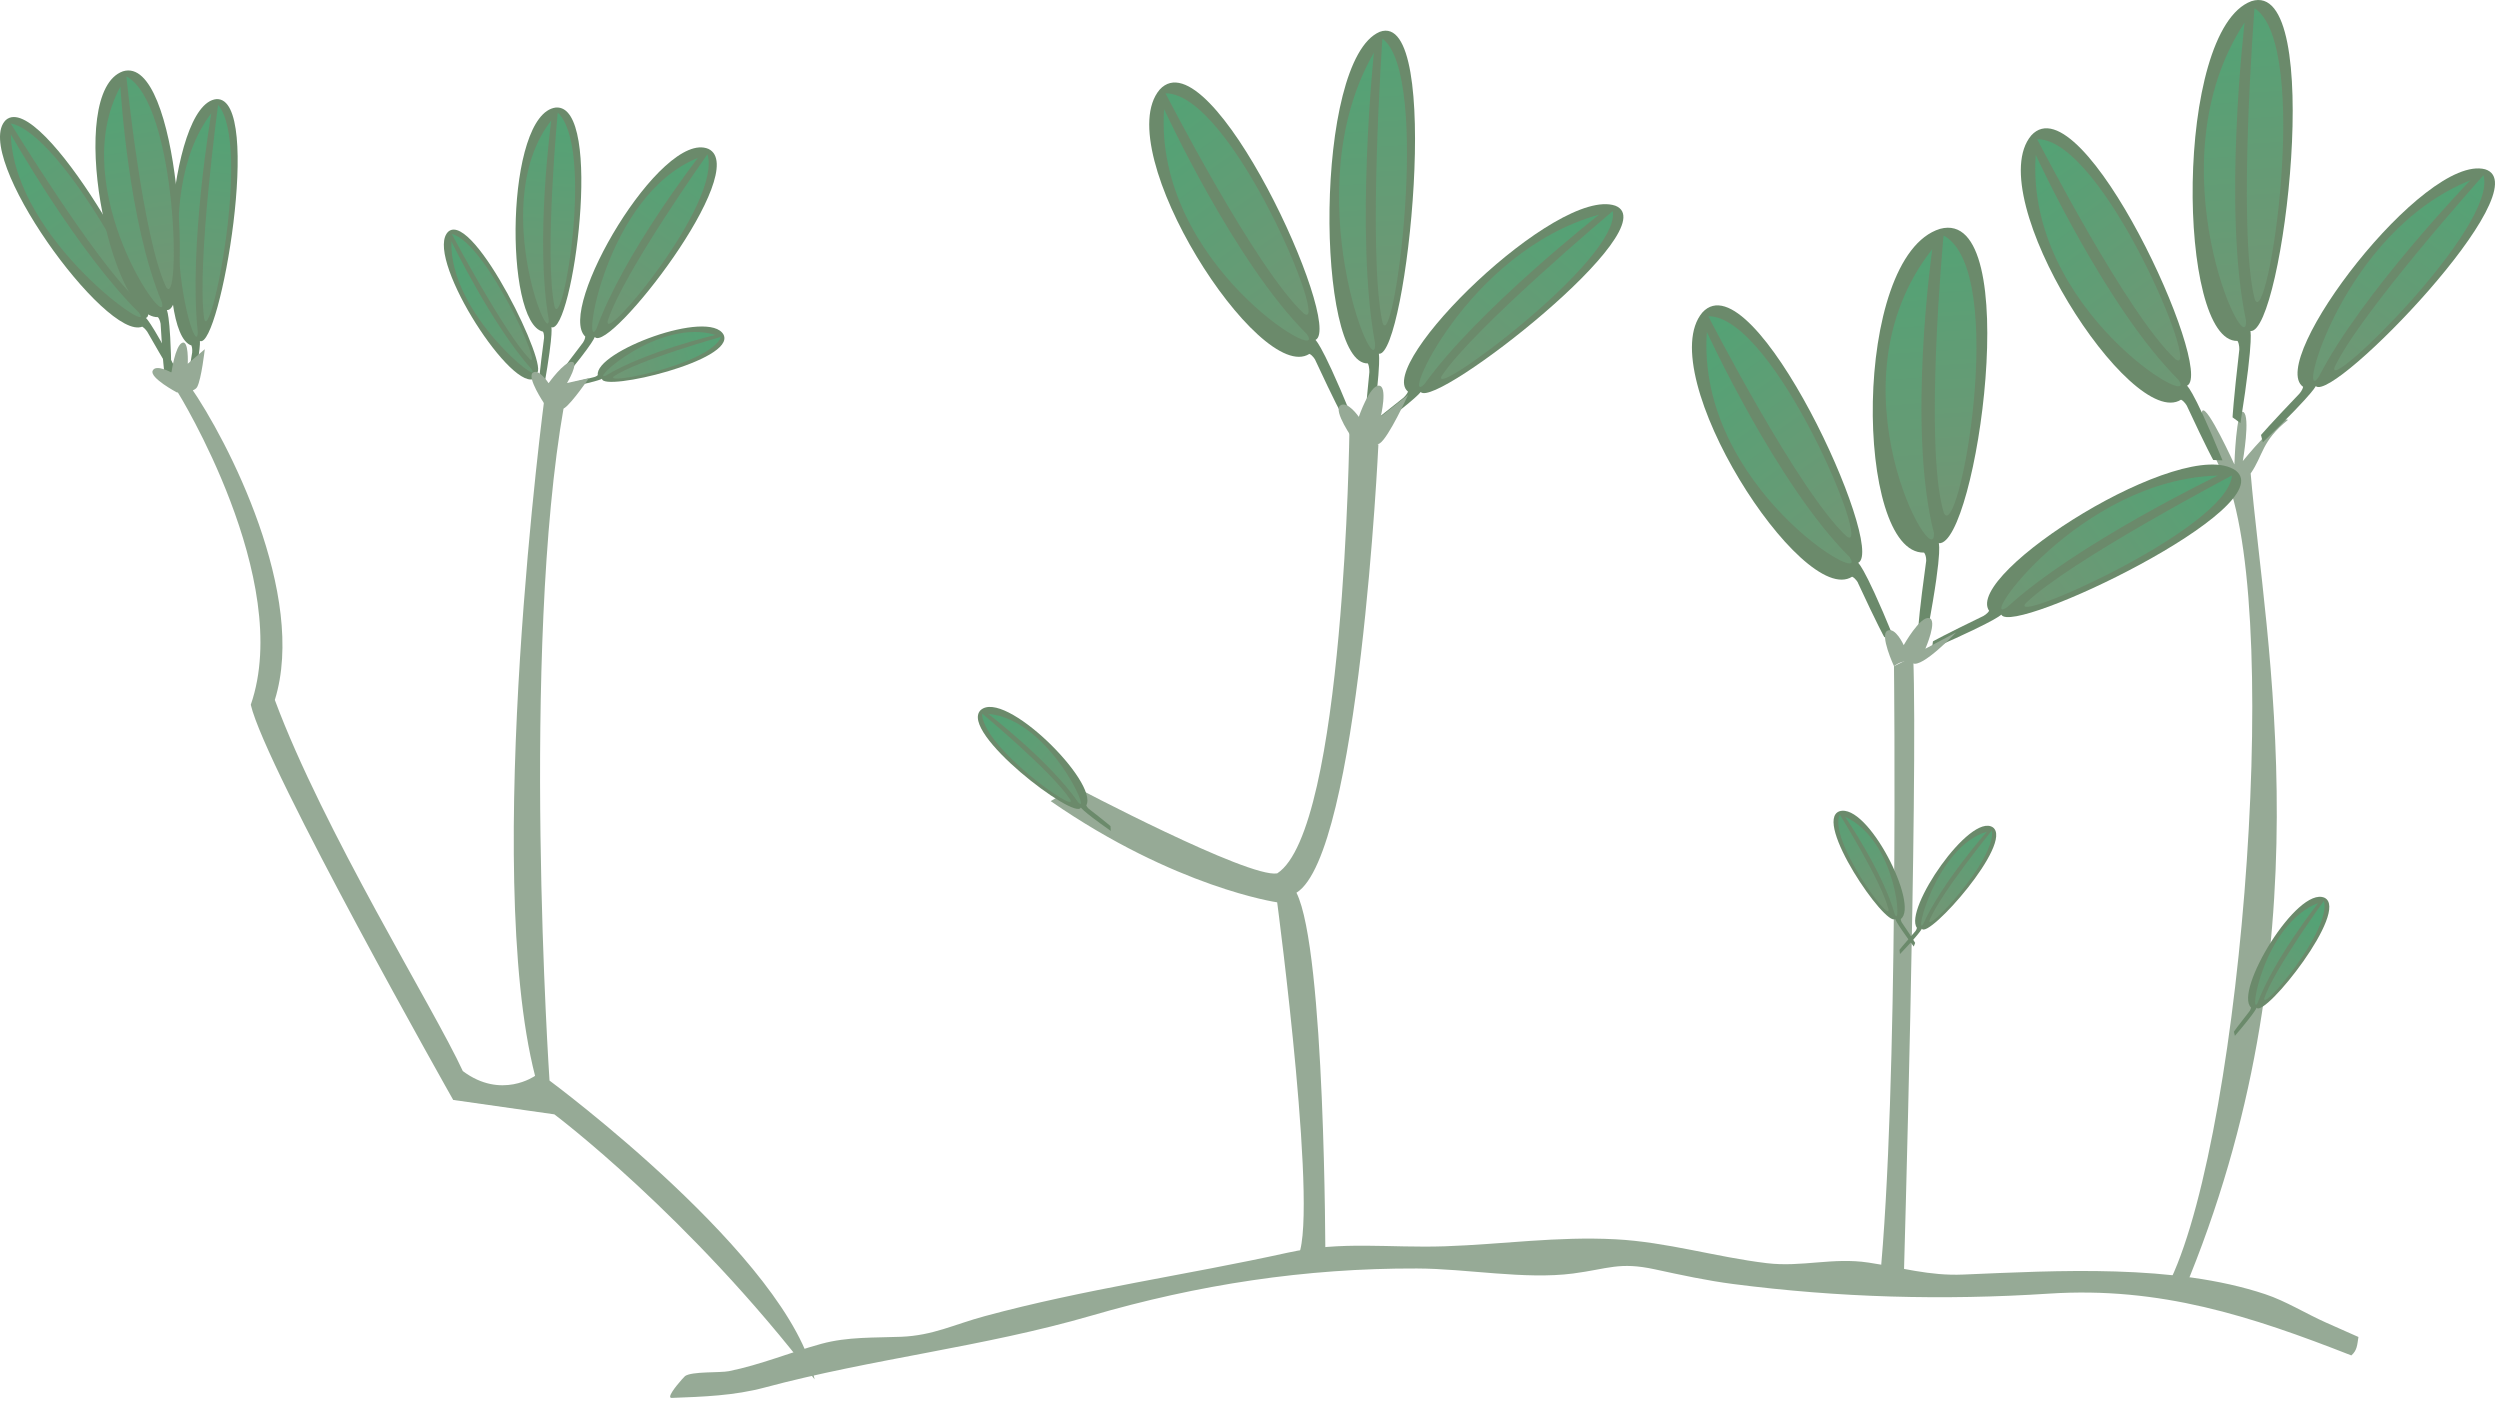 
        <svg xmlns:rdf="http://www.w3.org/1999/02/22-rdf-syntax-ns#" xmlns="http://www.w3.org/2000/svg" xmlns:cc="http://creativecommons.org/ns#" xmlns:xlink="http://www.w3.org/1999/xlink" xmlns:dc="http://purl.org/dc/elements/1.1/" x="0px" y="0px" width="501" height="281" viewBox="0 0 501 281" xml:space="preserve">
            <title>Halophila engelmannii (Star Grass)</title>
            <desc xmlns:ian_image_library="https://ian.umces.edu/media-library/">
                <ian_image_library:title>Halophila engelmannii (Star Grass)</ian_image_library:title>
                <ian_image_library:descr>Illustration of Halophila engelmannii (Star Grass)</ian_image_library:descr>
                <ian_image_library:scene>
                    <ian_image_library:contains>seagrass, SAV, star, grass, Plantae, vascular, Magnoliophyta, angiosperm, flowering plant, Liliopsida, monocot, Alismatidae, Hydrocharitales, Hydrocharitaceae, tape-grass, family, Halophila, engelmannii</ian_image_library:contains>
                    <ian_image_library:when>2003-01-01</ian_image_library:when>
                </ian_image_library:scene>
            </desc>
            
 <defs></defs>
 <path d="m376.66 257.12c3.865-38.623 2.894-123.61 2.894-123.61s0 0 3.857-1.922c.978 25.101-1.915 125.53-1.915 125.53h-4.84z" fill="#96AA96"/>
 <path d="m433.64 259.06c14.853-25.849 24.021-133.64 12.563-163.22-.978-.238-5.8-12.299-4.842-13.522.979-1.182 6.411 10.758 6.411 10.758s.354-11.349 1.8-10.506c1.46.842-.115 9.827-.115 9.827s7.477-9.223 9.06-8.251c-5.311 4.224-4.958 7.117-7.484 10.737 2.894 34.039 15.572 94.884-13.535 164.18h-3.86z" fill="#96AA96"/>
 <path d="m259.81 252.28c4.829-5.793-3.864-71.453-3.864-71.453s-20.286-2.907-45.387-20.279l4.815-2.907s34.772 18.357 40.572 17.386c13.521-8.693 14.479-88.84 14.479-88.84l5.807 2.893s-3.864 82.096-16.422 89.818c5.793 11.573 5.793 73.382 5.793 73.382s-10.63 5.8-5.8 0z" fill="#96AA96"/>
 <path d="m263.56 72.112c3.979 8.557 5.298 10.9 5.298 10.9l1.874.075c-6.432-15.668-7.287-14.874-7.076-14.982 5.664-2.893-21.034-61.369-31.262-50.142-10.249 12.17 20.028 59.337 30.012 52.954.68.306 1.16 1.195 1.16 1.195z" fill="#6B8A6B"/>
 <linearGradient id="ian_symbols_a814f7a8a735a414b5a27e795b43a830" y2="4116.2" gradientUnits="userSpaceOnUse" x2="3826" gradientTransform="matrix(-2.162 1.515 2.204 3.145 -531.36 -18673)" y1="4100.7" x1="3826">
  <stop stop-color="#54A275" offset="0"/>
  <stop stop-color="#759575" offset="1"/>
 </linearGradient>
 <path d="m233.57 18.704s18.12 35.295 27.716 44.117c5.56 4.184-14.46-44.233-27.72-44.117z" fill="url(#ian_symbols_a814f7a8a735a414b5a27e795b43a830)"/>
 <linearGradient id="ian_symbols_e847809486ed81b4f1fb37ba4db42e93" y2="4117.8" gradientUnits="userSpaceOnUse" x2="3829.2" gradientTransform="matrix(-2.139 1.548 2.251 3.111 -810.24 -18659)" y1="4101.4" x1="3829.2">
  <stop stop-color="#54A275" offset=".006"/>
  <stop stop-color="#759575" offset="1"/>
 </linearGradient>
 <path d="m233.29 21.869s14.092 30.684 28.599 45.083c4.67 6.811-30.74-14.074-28.6-45.083z" fill="url(#ian_symbols_e847809486ed81b4f1fb37ba4db42e93)"/>
 <path d="m372.32 116.78c3.966 8.558 5.29 10.9 5.29 10.9l1.874.075c-6.41-15.661-7.28-14.88-7.076-14.982 5.678-2.886-21.04-61.375-31.255-50.148-10.248 12.177 20.021 59.331 30.012 52.946.70.32 1.17 1.2 1.17 1.2z" fill="#6B8A6B"/>
 <linearGradient id="ian_symbols_3073b38054518244999c691db96087fd" y2="4141.9" gradientUnits="userSpaceOnUse" x2="3802" gradientTransform="matrix(-2.162 1.515 2.204 3.145 -531.36 -18673)" y1="4126.5" x1="3802">
  <stop stop-color="#54A275" offset="0"/>
  <stop stop-color="#759575" offset="1"/>
 </linearGradient>
 <path d="m342.34 63.372s18.134 35.295 27.717 44.111c5.56 4.19-14.45-44.224-27.72-44.108z" fill="url(#ian_symbols_3073b38054518244999c691db96087fd)"/>
 <linearGradient id="ian_symbols_484c8cd71e3c1254f550e1cae9ccc381" y2="4143.8" gradientUnits="userSpaceOnUse" x2="3805.7" gradientTransform="matrix(-2.139 1.548 2.251 3.111 -810.24 -18659)" y1="4127.4" x1="3805.7">
  <stop stop-color="#54A275" offset=".006"/>
  <stop stop-color="#759575" offset="1"/>
 </linearGradient>
 <path d="m342.05 66.522s14.093 30.691 28.593 45.096c4.69 6.8-30.74-14.067-28.59-45.098z" fill="url(#ian_symbols_484c8cd71e3c1254f550e1cae9ccc381)"/>
 <path d="m438.23 81.288c3.979 8.557 5.297 10.894 5.297 10.894l1.868.075c-6.411-15.654-7.288-14.867-7.084-14.975 5.678-2.887-21.026-61.375-31.247-50.142-10.263 12.177 20.007 59.331 30.011 52.96.66.298 1.15 1.188 1.15 1.188z" fill="#6B8A6B"/>
 <linearGradient id="ian_symbols_d386ba58b6fc2cd43dce5ca90a5c7d3b" y2="4144.2" gradientUnits="userSpaceOnUse" x2="3773.8" gradientTransform="matrix(-2.162 1.515 2.204 3.145 -531.36 -18673)" y1="4128.8" x1="3773.8">
  <stop stop-color="#54A275" offset="0"/>
  <stop stop-color="#759575" offset="1"/>
 </linearGradient>
 <path d="m408.25 27.886s18.105 35.295 27.716 44.104c5.56 4.183-14.45-44.226-27.72-44.104z" fill="url(#ian_symbols_d386ba58b6fc2cd43dce5ca90a5c7d3b)"/>
 <linearGradient id="ian_symbols_c635e2a8dd2344c41917b6561941310e" y2="4146.4" gradientUnits="userSpaceOnUse" x2="3777.6" gradientTransform="matrix(-2.139 1.548 2.251 3.111 -810.24 -18659)" y1="4130" x1="3777.6">
  <stop stop-color="#54A275" offset=".006"/>
  <stop stop-color="#759575" offset="1"/>
 </linearGradient>
 <path d="m407.96 31.037s14.112 30.698 28.611 45.082c4.69 6.812-30.76-14.058-28.61-45.082z" fill="url(#ian_symbols_c635e2a8dd2344c41917b6561941310e)"/>
 <path d="m274.42 74.591c-1.039 10.241-1.147 13.175-1.147 13.175l1.358 1.127c2.526-18.269 1.515-18.011 1.725-17.998 5.535.489 12.938-69.253.143-64.519-13.277 5.637-12.761 66.788-2.384 66.448.35.674.30 1.767.30 1.767z" fill="#6B8A6B"/>
 <linearGradient id="ian_symbols_ae57acea82a43e6445fb2213b6a894a1" y2="4113.2" gradientUnits="userSpaceOnUse" x2="3781.5" gradientTransform="matrix(-2.635 .158 .231 3.833 9297.8 -16292)" y1="4096.3" x1="3781.5">
  <stop stop-color="#54A275" offset="0"/>
  <stop stop-color="#759575" offset="1"/>
 </linearGradient>
 <path d="m277.03 7.743s-2.988 43.228.021 56.878c2.18 7.043 9.87-49.51-.02-56.878z" fill="url(#ian_symbols_ae57acea82a43e6445fb2213b6a894a1)"/>
 <linearGradient id="ian_symbols_ff6519129efd76a4cd756435690142e2" y2="4115.8" gradientUnits="userSpaceOnUse" x2="3784.4" gradientTransform="matrix(-2.633 .198 .288 3.829 9053.2 -16427)" y1="4097.9" x1="3784.4">
  <stop stop-color="#54A275" offset=".006"/>
  <stop stop-color="#759575" offset="1"/>
 </linearGradient>
 <path d="m275.33 10.554s-3.823 36.654.238 58.271c.31 8.992-16.26-30.467-.24-58.271z" fill="url(#ian_symbols_ff6519129efd76a4cd756435690142e2)"/>
 <path d="m386 112.46c-1.386 10.024-1.528 12.877-1.528 12.877l1.813 1.093c3.368-17.834 2.023-17.583 2.289-17.57 7.443.476 17.338-67.643.203-62.998-17.767 5.495-17.06 65.212-3.192 64.879.50.66.42 1.72.42 1.72z" fill="#6B8A6B"/>
 <linearGradient id="ian_symbols_f5b21c7917b487845124e5dd475a3132" y2="4124.8" gradientUnits="userSpaceOnUse" x2="3739.6" gradientTransform="matrix(-2.635 .158 .231 3.833 9297.8 -16292)" y1="4108.3" x1="3739.6">
  <stop stop-color="#54A275" offset="0"/>
  <stop stop-color="#759575" offset="1"/>
 </linearGradient>
 <path d="m389.49 47.188s-3.986 42.215.041 55.54c2.9 6.88 13.19-48.351-.04-55.542z" fill="url(#ian_symbols_f5b21c7917b487845124e5dd475a3132)"/>
 <linearGradient id="ian_symbols_0d2c310faed436e4cdbb46feb9250e97" y2="4127.8" gradientUnits="userSpaceOnUse" x2="3743.7" gradientTransform="matrix(-2.633 .198 .288 3.829 9053.2 -16427)" y1="4110.3" x1="3743.7">
  <stop stop-color="#54A275" offset=".006"/>
  <stop stop-color="#759575" offset="1"/>
 </linearGradient>
 <path d="m387.23 49.931s-5.101 35.778.333 56.899c.40 8.8-21.76-29.753-.33-56.899z" fill="url(#ian_symbols_0d2c310faed436e4cdbb46feb9250e97)"/>
 <path d="m448.75 70.136c-1.209 10.493-1.345 13.501-1.345 13.501l1.583 1.155c2.961-18.724 1.792-18.466 2.03-18.452 6.479.495 15.139-70.971.156-66.102-15.519 5.766-14.9 68.431-2.778 68.084.43.680.36 1.814.36 1.814z" fill="#6B8A6B"/>
 <linearGradient id="ian_symbols_9460b8f4f89312043d6652ab5341edaa" y2="4114.7" gradientUnits="userSpaceOnUse" x2="3715.2" gradientTransform="matrix(-2.635 .158 .231 3.833 9297.8 -16292)" y1="4097.4" x1="3715.2">
  <stop stop-color="#54A275" offset="0"/>
  <stop stop-color="#759575" offset="1"/>
 </linearGradient>
 <path d="m451.8 1.637s-3.478 44.288.034 58.278c2.55 7.212 11.53-50.733-.03-58.278z" fill="url(#ian_symbols_9460b8f4f89312043d6652ab5341edaa)"/>
 <linearGradient id="ian_symbols_3ee8b27afe5e5104a5208a41eb94c8a1" y2="4118.1" gradientUnits="userSpaceOnUse" x2="3718.6" gradientTransform="matrix(-2.633 .198 .288 3.829 9053.2 -16427)" y1="4099.7" x1="3718.6">
  <stop stop-color="#54A275" offset=".006"/>
  <stop stop-color="#759575" offset="1"/>
 </linearGradient>
 <path d="m449.82 4.509s-4.441 37.55.278 59.718c.38 9.223-19-31.22-.28-59.718z" fill="url(#ian_symbols_3ee8b27afe5e5104a5208a41eb94c8a1)"/>
 <path d="m281.3 79.671c-6.825 5.379-8.659 7.029-8.659 7.029l.156 1.379c12.585-9.229 11.804-9.624 11.926-9.508 3.158 3.294 49.823-33.156 38.977-37.353-11.647-3.946-48.199 31.825-41.543 37.258-.19.591-.87 1.195-.87 1.195z" fill="#6B8A6B"/>
 <linearGradient id="ian_symbols_02da4559bd7876f459999d6823606c60" y2="4093.8" gradientUnits="userSpaceOnUse" x2="3741.5" gradientTransform="matrix(-2.018 -1.703 -2.476 2.935 17974 -5560.7)" y1="4079.7" x1="3741.5">
  <stop stop-color="#54A275" offset="0"/>
  <stop stop-color="#759575" offset="1"/>
 </linearGradient>
 <path d="m323.19 42.304s-27.898 23.451-34.256 33.007c-2.88 5.277 35.99-23.37 34.26-33.007z" fill="url(#ian_symbols_02da4559bd7876f459999d6823606c60)"/>
 <linearGradient id="ian_symbols_f5c1e185ede3682405eb98ea371552f2" y2="4096" gradientUnits="userSpaceOnUse" x2="3743.6" gradientTransform="matrix(-2.043 -1.672 -2.432 2.972 17889 -5826)" y1="4081.1" x1="3743.6">
  <stop stop-color="#54A275" offset=".006"/>
  <stop stop-color="#759575" offset="1"/>
 </linearGradient>
 <path d="m320.46 43.011s-24.456 19.186-34.97 33.93c-5.23 5.392 8.23-26.501 34.97-33.93z" fill="url(#ian_symbols_f5c1e185ede3682405eb98ea371552f2)"/>
 <path d="m397.48 123.44c-7.945 3.844-10.118 5.087-10.118 5.087l-.19 1.494c14.473-6.35 13.827-6.975 13.901-6.833 2.249 4.313 56.424-21.617 46.95-28.904-10.337-7.247-54.529 20.639-49.408 28.124-.32.58-1.13 1.03-1.13 1.03z" fill="#6B8A6B"/>
 <linearGradient id="ian_symbols_d880612b260960d4b1bbb45c6dcbc817" y2="4071" gradientUnits="userSpaceOnUse" x2="3692.7" gradientTransform="matrix(-1.538 -2.146 -3.121 2.238 18787 -1059.1)" y1="4056.6" x1="3692.7">
  <stop stop-color="#54A275" offset="0"/>
  <stop stop-color="#759575" offset="1"/>
 </linearGradient>
 <path d="m447.28 95.285s-32.81 17.25-41.313 25.604c-4.09 4.77 40.61-15.01 41.31-25.605z" fill="url(#ian_symbols_d880612b260960d4b1bbb45c6dcbc817)"/>
 <linearGradient id="ian_symbols_3b87b513cc714ba49147d13f204fa77e" y2="4074" gradientUnits="userSpaceOnUse" x2="3695" gradientTransform="matrix(-1.57 -2.122 -3.087 2.284 18771 -1336.9)" y1="4058.7" x1="3695">
  <stop stop-color="#54A275" offset=".006"/>
  <stop stop-color="#759575" offset="1"/>
 </linearGradient>
 <path d="m444.46 95.305s-28.43 13.678-42.243 26.398c-6.39 4.27 14.49-25.689 42.24-26.395z" fill="url(#ian_symbols_3b87b513cc714ba49147d13f204fa77e)"/>
 <path d="m460.82 78.87c-6.1 6.384-7.716 8.299-7.716 8.299l.366 1.474c11.336-11.009 10.507-11.362 10.629-11.253 3.62 3.26 45.354-39.927 33.924-43.466-12.211-3.198-43.914 38.359-36.483 43.595-.10.645-.72 1.351-.72 1.351z" fill="#6B8A6B"/>
 <linearGradient id="ian_symbols_15c71b0ae77892747da476a9d180b26d" y2="4072.1" gradientUnits="userSpaceOnUse" x2="3695" gradientTransform="matrix(-2.19 -1.474 -2.145 3.185 17291 -7441)" y1="4057.7" x1="3695">
  <stop stop-color="#54A275" offset="0"/>
  <stop stop-color="#759575" offset="1"/>
 </linearGradient>
 <path d="m497.68 35.119s-24.729 27.607-29.802 38.413c-2.17 5.888 32.84-28.232 29.8-38.413z" fill="url(#ian_symbols_15c71b0ae77892747da476a9d180b26d)"/>
 <linearGradient id="ian_symbols_dea555a69abd5be4b1568358cf9773dd" y2="4074.7" gradientUnits="userSpaceOnUse" x2="3697" gradientTransform="matrix(-2.212 -1.441 -2.097 3.217 17178 -7695.3)" y1="4059.4" x1="3697">
  <stop stop-color="#54A275" offset=".006"/>
  <stop stop-color="#759575" offset="1"/>
 </linearGradient>
 <path d="m495.05 36.131s-21.883 22.725-30.399 39.452c-4.49 6.241 4.63-29.116 30.4-39.452z" fill="url(#ian_symbols_dea555a69abd5be4b1568358cf9773dd)"/>
 <path d="m29.508 66.475c3.735 6.554 4.934 8.388 4.934 8.388l1.457.346c-6.164-11.892-6.789-11.464-6.642-11.504 4.207-1.156-20.982-45.925-28.093-39.649-7.067 6.934 20.059 44.341 27.346 41.407.540.320.998 1.012.998 1.012z" fill="#6B8A6B"/>
 <linearGradient id="ian_symbols_4afda07a7dce25c4ad86570512cbf6dc" y2="4074.3" gradientUnits="userSpaceOnUse" x2="3885.6" gradientTransform="matrix(-2.226 1.419 2.064 3.238 268.46 -18642)" y1="4061.6" x1="3885.6">
  <stop stop-color="#54A275" offset="0"/>
  <stop stop-color="#759575" offset="1"/>
 </linearGradient>
 <path d="m2.142 24.741s16.758 27.322 24.888 34.915c4.655 3.757-14.562-32.979-24.888-34.915z" fill="url(#ian_symbols_4afda07a7dce25c4ad86570512cbf6dc)"/>
 <linearGradient id="ian_symbols_31bec77aa0434484b946f055b5791078" y2="4074.8" gradientUnits="userSpaceOnUse" x2="3887.5" gradientTransform="matrix(-2.204 1.453 2.113 3.207 -9.79 -18640)" y1="4061.3" x1="3887.5">
  <stop stop-color="#54A275" offset=".006"/>
  <stop stop-color="#759575" offset="1"/>
 </linearGradient>
 <path d="m2.163 26.908s13.284 23.505 25.658 35.724c4.153 5.452-25.004-14.439-25.658-35.724z" fill="url(#ian_symbols_31bec77aa0434484b946f055b5791078)"/>
 <path d="m38.511 70.639c-1.267 7.443-1.487 9.617-1.487 9.617l.917 1.195c2.737-13.114 1.997-13.168 2.133-13.114 3.986 1.759 12.795-48.851 3.321-48.478-9.858.91-12.52 47.017-5.026 49.374.227.590.142 1.406.142 1.406z" fill="#6B8A6B"/>
 <linearGradient id="ian_symbols_0e5fd7a2e9c131b4d1b8047b28cffe08" y2="4079.2" gradientUnits="userSpaceOnUse" x2="3838" gradientTransform="matrix(-2.622 -.308 -.449 3.814 11933 -14302)" y1="4066.4" x1="3838">
  <stop stop-color="#54A275" offset="0"/>
  <stop stop-color="#759575" offset="1"/>
 </linearGradient>
 <path d="m43.706 21.013s-4.298 31.77-2.801 42.786c1.219 5.847 9.578-34.765 2.801-42.786z" fill="url(#ian_symbols_0e5fd7a2e9c131b4d1b8047b28cffe08)"/>
 <linearGradient id="ian_symbols_7f05fec8cf80f6645d1311e4bcd40f67" y2="4080.1" gradientUnits="userSpaceOnUse" x2="3839.9" gradientTransform="matrix(-2.626 -.269 -.391 3.82 11717 -14477)" y1="4066.6" x1="3839.9">
  <stop stop-color="#54A275" offset=".006"/>
  <stop stop-color="#759575" offset="1"/>
 </linearGradient>
 <path d="m42.344 22.704s-4.56 26.596-2.709 43.88c-.228 6.853-10.242-26.976 2.709-43.88z" fill="url(#ian_symbols_7f05fec8cf80f6645d1311e4bcd40f67)"/>
 <path d="m107.52 76.696c2.269 4.673 3.019 5.97 3.019 5.97l.988.306c-3.729-8.435-4.163-8.163-4.047-8.184 2.923-.611-12.442-32.422-17.573-28.429-5.151 4.469 11.834 31.315 16.968 29.618.35.237.64.719.64.719z" fill="#6B8A6B"/>
 <linearGradient id="ian_symbols_83ccbc37a1645614d5090f6ddf9fead1" y2="4082.2" gradientUnits="userSpaceOnUse" x2="3852.5" gradientTransform="matrix(-2.311 1.277 1.857 3.361 1428 -18564)" y1="4073.5" x1="3852.5">
  <stop stop-color="#54A275" offset="0"/>
  <stop stop-color="#759575" offset="1"/>
 </linearGradient>
 <path d="m90.537 46.882s10.316 19.485 15.573 25.047c3.02 2.764-8.578-23.275-15.573-25.047z" fill="url(#ian_symbols_83ccbc37a1645614d5090f6ddf9fead1)"/>
 <linearGradient id="ian_symbols_167abfc2b4b82574a1e87b1a3c310734" y2="4082.6" gradientUnits="userSpaceOnUse" x2="3853.9" gradientTransform="matrix(-2.291 1.312 1.908 3.333 1149.9 -18579)" y1="4073.3" x1="3853.9">
  <stop stop-color="#54A275" offset=".006"/>
  <stop stop-color="#759575" offset="1"/>
 </linearGradient>
 <path d="m90.466 48.382s8.085 16.694 16.051 25.604c2.62 3.926-16.534-10.981-16.054-25.604z" fill="url(#ian_symbols_167abfc2b4b82574a1e87b1a3c310734)"/>
 <path d="m109.03 67.732c-.904 6.785-1.019 8.788-1.019 8.788l1.008 1.019c2.112-11.98 1.355-12 1.501-11.959 4.204 1.405 10.605-44.804.863-44.03-10.106 1.27-10.418 43.146-2.571 44.912.28.529.22 1.27.22 1.27z" fill="#6B8A6B"/>
 <linearGradient id="ian_symbols_38e557c9ec31b0c41d74b25265b61038" y2="4079.4" gradientUnits="userSpaceOnUse" x2="3812.7" gradientTransform="matrix(-2.634 -.174 -.253 3.832 11188 -14899)" y1="4067.8" x1="3812.7">
  <stop stop-color="#54A275" offset="0"/>
  <stop stop-color="#759575" offset="1"/>
 </linearGradient>
 <path d="m111.77 22.575s-2.75 28.938-.638 38.861c1.58 5.223 8.05-31.927.64-38.861z" fill="url(#ian_symbols_38e557c9ec31b0c41d74b25265b61038)"/>
 <linearGradient id="ian_symbols_fa6dce06777a27c4951fd226e1da6d0d" y2="4080.2" gradientUnits="userSpaceOnUse" x2="3814.3" gradientTransform="matrix(-2.637 -.135 -.196 3.835 10962 -15062)" y1="4067.9" x1="3814.3">
  <stop stop-color="#54A275" offset=".006"/>
  <stop stop-color="#759575" offset="1"/>
 </linearGradient>
 <path d="m110.47 24.157s-3.308 24.3-.5 39.86c.13 6.214-11.959-23.96.50-39.86z" fill="url(#ian_symbols_fa6dce06777a27c4951fd226e1da6d0d)"/>
 <path d="m116.83 68.656c-4.173 5.439-5.267 7.09-5.267 7.09l.353 1.399c7.841-9.318 7.186-9.726 7.288-9.603 2.927 3.314 31.581-33.516 22.758-37.707-9.39-3.945-30.6 32.165-24.67 37.618-.04.591-.46 1.203-.46 1.203z" fill="#6B8A6B"/>
 <linearGradient id="ian_symbols_ed1e82411fd854649978b984638733e3" y2="4065.9" gradientUnits="userSpaceOnUse" x2="3779.8" gradientTransform="matrix(-2.194 -1.468 -2.135 3.192 17094 -7359.7)" y1="4054.3" x1="3779.8">
  <stop stop-color="#54A275" offset="0"/>
  <stop stop-color="#759575" offset="1"/>
 </linearGradient>
 <path d="m141.78 30.915s-16.85 23.702-19.974 33.333c-1.25 5.317 22.92-23.635 19.97-33.333z" fill="url(#ian_symbols_ed1e82411fd854649978b984638733e3)"/>
 <linearGradient id="ian_symbols_da2e7a80ac52779401f001410af048b0" y2="4067.5" gradientUnits="userSpaceOnUse" x2="3781.3" gradientTransform="matrix(-2.216 -1.435 -2.087 3.224 16980 -7614.6)" y1="4055.2" x1="3781.3">
  <stop stop-color="#54A275" offset=".006"/>
  <stop stop-color="#759575" offset="1"/>
 </linearGradient>
 <path d="m139.86 31.642s-15.009 19.376-20.34 34.27c-3.01 5.44 1.61-26.732 20.34-34.27z" fill="url(#ian_symbols_da2e7a80ac52779401f001410af048b0)"/>
 <path d="m119.14 75.549c-3.916.951-5.039 1.304-5.039 1.304l-.343.768c7.025-1.372 6.879-1.8 6.89-1.705.105 2.608 26.846-3.654 24.361-8.836-2.846-5.284-25.91 3.403-25.213 8.096-.24.250-.66.373-.66.373z" fill="#6B8A6B"/>
 <linearGradient id="ian_symbols_f37962cb367277e42508bba7946ebcfb" y2="4039.6" gradientUnits="userSpaceOnUse" x2="3760.6" gradientTransform="matrix(-.784 -2.521 -3.667 1.141 17881 4947.9)" y1="4032.8" x1="3760.6">
  <stop stop-color="#54A275" offset="0"/>
  <stop stop-color="#759575" offset="1"/>
 </linearGradient>
 <path d="m144.52 67.501s-16.479 4.611-21.468 7.885c-2.53 1.963 19.23-2.357 21.47-7.885z" fill="url(#ian_symbols_f37962cb367277e42508bba7946ebcfb)"/>
 <linearGradient id="ian_symbols_830f4115d74176b48dcdd89e94181456" y2="4040.9" gradientUnits="userSpaceOnUse" x2="3760.8" gradientTransform="matrix(-.822 -2.509 -3.649 1.196 17953 4678.2)" y1="4033.7" x1="3760.8">
  <stop stop-color="#54A275" offset=".006"/>
  <stop stop-color="#759575" offset="1"/>
 </linearGradient>
 <path d="m143.38 67.121s-14.045 3.321-21.984 8.156c-3.4 1.386 10.62-11.627 21.98-8.156z" fill="url(#ian_symbols_830f4115d74176b48dcdd89e94181456)"/>
 <path d="m383.85 186.6c-2.52 2.859-3.199 3.749-3.199 3.749l.109.842c4.652-4.863 4.34-5.141 4.38-5.073 1.284 2.16 18.5-17.223 14.222-20.327-4.591-2.995-17.909 16.51-15.213 20.144-.05.34-.30.67-.30.67z" fill="#6B8A6B"/>
 <linearGradient id="ian_symbols_89e4c26ddad23b24adde474a2fc55716" y2="4013.9" gradientUnits="userSpaceOnUse" x2="3692.4" gradientTransform="matrix(-1.992 -1.732 -2.519 2.898 17853 -5051.6)" y1="4007.4" x1="3692.4">
  <stop stop-color="#54A275" offset="0"/>
  <stop stop-color="#759575" offset="1"/>
 </linearGradient>
 <path d="m399.19 166.4s-10.255 12.585-12.503 17.998c-.99 3 13.38-12.11 12.5-18z" fill="url(#ian_symbols_89e4c26ddad23b24adde474a2fc55716)"/>
 <linearGradient id="ian_symbols_967c093f4e5c7514cd48477745aa4043" y2="4015.6" gradientUnits="userSpaceOnUse" x2="3691.7" gradientTransform="matrix(-2.018 -1.702 -2.475 2.936 17772 -5318.7)" y1="4008.7" x1="3691.7">
  <stop stop-color="#54A275" offset=".006"/>
  <stop stop-color="#759575" offset="1"/>
 </linearGradient>
 <path d="m398.15 166.68s-9.013 10.208-12.74 18.507c-1.91 2.95 2.58-15.49 12.74-18.51z" fill="url(#ian_symbols_967c093f4e5c7514cd48477745aa4043)"/>
 <path d="m450.82 202.62c-2.485 3.158-3.15 4.129-3.15 4.129l.203.835c4.68-5.447 4.292-5.698 4.354-5.623 1.698 1.969 18.778-19.539 13.597-22.059-5.494-2.37-18.194 18.751-14.718 21.998-.03.35-.28.72-.28.72z" fill="#6B8A6B"/>
 <linearGradient id="ian_symbols_c3f168f06a94d2f431495161bdd202bb" y2="4013.4" gradientUnits="userSpaceOnUse" x2="3671.4" gradientTransform="matrix(-2.181 -1.488 -2.165 3.172 17145 -7062.4)" y1="4006.6" x1="3671.4">
  <stop stop-color="#54A275" offset="0"/>
  <stop stop-color="#759575" offset="1"/>
 </linearGradient>
 <path d="m465.71 180.52s-10.045 13.868-11.933 19.505c-.78 3.15 13.6-13.76 11.93-19.5z" fill="url(#ian_symbols_c3f168f06a94d2f431495161bdd202bb)"/>
 <linearGradient id="ian_symbols_25481763358a404435897f961df5d079" y2="4015.2" gradientUnits="userSpaceOnUse" x2="3671.8" gradientTransform="matrix(-2.203 -1.455 -2.117 3.204 17035 -7317.1)" y1="4008" x1="3671.8">
  <stop stop-color="#54A275" offset=".006"/>
  <stop stop-color="#759575" offset="1"/>
 </linearGradient>
 <path d="m464.57 180.95s-8.944 11.335-12.156 20.069c-1.79 3.17 1.11-15.73 12.16-20.07z" fill="url(#ian_symbols_25481763358a404435897f961df5d079)"/>
 <path d="m218.18 162.07c3.423 2.642 4.36 3.478 4.36 3.478l.054.964c-6.269-4.394-5.97-4.774-5.997-4.673-1.107 2.676-24.483-15.111-20.089-19.519 4.768-4.367 23.668 14.438 21.189 19.07.13.38.49.68.49.68z" fill="#6B8A6B"/>
 <linearGradient id="ian_symbols_9e9e88c354e6b634f14d3cc94d0b0724" y2="4086.8" gradientUnits="userSpaceOnUse" x2="3768.5" gradientTransform="matrix(1.662 -2.051 2.984 2.417 -18239 -1985.2)" y1="4079.5" x1="3768.5">
  <stop stop-color="#54A275" offset="0"/>
  <stop stop-color="#759575" offset="1"/>
 </linearGradient>
 <path d="m196.8 142.98s14.126 11.75 17.685 17.277c1.69 3.12-17.64-10.53-17.68-17.28z" fill="url(#ian_symbols_9e9e88c354e6b634f14d3cc94d0b0724)"/>
 <linearGradient id="ian_symbols_71dd084a0d38ca34f921b54f6f7c9e00" y2="4088.1" gradientUnits="userSpaceOnUse" x2="3770.6" gradientTransform="matrix(1.692 -2.026 2.947 2.462 -18207 -2261.3)" y1="4080.4" x1="3770.6">
  <stop stop-color="#54A275" offset=".006"/>
  <stop stop-color="#759575" offset="1"/>
 </linearGradient>
 <path d="m198.05 143.06s12.266 9.372 18.072 17.787c2.73 2.87-5.78-16.68-18.07-17.79z" fill="url(#ian_symbols_71dd084a0d38ca34f921b54f6f7c9e00)"/>
 <path d="m381.12 184.86c2.14 3.138 2.677 4.095 2.677 4.095l-.279.733c-4.048-5.399-3.667-5.596-3.729-5.535-1.881 1.705-16.537-19.58-11.179-21.57 5.685-1.807 16.056 18.819 12.307 21.59-.01.32.20.68.20.68z" fill="#6B8A6B"/>
 <linearGradient id="ian_symbols_22dcc0a6c350c4342d48ac1df8d2538b" y2="4124.5" gradientUnits="userSpaceOnUse" x2="3837.3" gradientTransform="matrix(2.304 -1.289 1.874 3.351 -16193 -8692.8)" y1="4118.1" x1="3837.3">
  <stop stop-color="#54A275" offset="0"/>
  <stop stop-color="#759575" offset="1"/>
 </linearGradient>
 <path d="m368.67 163.21s8.51 13.637 9.786 19.05c.44 2.96-12.04-13.84-9.79-19.05z" fill="url(#ian_symbols_22dcc0a6c350c4342d48ac1df8d2538b)"/>
 <linearGradient id="ian_symbols_04639e848d828834458c91b66e4162ed" y2="4124.8" gradientUnits="userSpaceOnUse" x2="3839.4" gradientTransform="matrix(2.323 -1.254 1.824 3.379 -16059 -8937.9)" y1="4118.1" x1="3839.4">
  <stop stop-color="#54A275" offset=".006"/>
  <stop stop-color="#759575" offset="1"/>
 </linearGradient>
 <path d="m369.76 163.68s7.661 11.199 9.957 19.58c1.43 3.09.51-14.74-9.96-19.58z" fill="url(#ian_symbols_04639e848d828834458c91b66e4162ed)"/>
 <path d="m32.184 64.873c.435 7.593.747 9.773.747 9.773l1.426.842c-.177-13.556-1.08-13.366-.893-13.352 5.267.374 2.496-51.344-8.829-47.846-11.647 4.136-2.662 49.497 7.016 49.266.418.501.533 1.317.533 1.317z" fill="#6B8A6B"/>
 <linearGradient id="ian_symbols_6c43247bd8b6511461bc45e64c7e2e86" y2="4080.3" gradientUnits="userSpaceOnUse" x2="3858.5" gradientTransform="matrix(-2.61 .396 .576 3.796 7755.5 -16955)" y1="4067.6" x1="3858.5">
  <stop stop-color="#54A275" offset="0"/>
  <stop stop-color="#759575" offset="1"/>
 </linearGradient>
 <path d="m25.325 15.301s3.205 32.049 7.939 42.175c3.009 5.23 2.333-36.687-7.939-42.175z" fill="url(#ian_symbols_6c43247bd8b6511461bc45e64c7e2e86)"/>
 <linearGradient id="ian_symbols_f93f60a6764b2504c91213b0433f0935" y2="4081" gradientUnits="userSpaceOnUse" x2="3860.7" gradientTransform="matrix(-2.604 .435 .633 3.788 7499.8 -17066)" y1="4067.4" x1="3860.7">
  <stop stop-color="#54A275" offset=".006"/>
  <stop stop-color="#759575" offset="1"/>
 </linearGradient>
 <path d="m24.126 17.359s1.531 27.179 8.327 43.234c1.551 6.683-19.465-22.628-8.327-43.234z" fill="url(#ian_symbols_f93f60a6764b2504c91213b0433f0935)"/>
 <path d="m163.25 276.43c-25.115-32.83-52.162-53.115-52.162-53.115l-20.266-2.888s-37.672-66.638-40.565-79.195c8.683-25.102-14.667-62.679-14.667-62.679l2.5-1.148c7.525 10.785 23.512 41.863 16.985 62.862 9.671 26.073 31.887 61.81 37.673 74.374 7.711 5.786 14.479.958 14.479.958-10.625-41.55 1.93-136.19 1.93-136.19l3.861 1.936c-8.689 49.245-2.893 135.2-2.893 135.2s48.27 35.72 53.12 59.87z" fill="#96AA96"/>
 <path d="m379.56 133.51s-2.935-6.316-1.317-7.118c1.603-.801 3.26 2.894 3.26 2.894s3.253-5.8 5.066-5.427c1.813.354-.727 6.146-.727 6.146l6.16-3.26s-6.88 7.253-8.693 6.16c-1.81-1.08-3.75.61-3.75.61z" fill="#96AA96"/>
 <path d="m271.17 88.052s-4.041-5.691-2.594-6.778c1.446-1.073 3.729 2.262 3.729 2.262s2.152-6.282 4.007-6.255c1.854.041.394 6.194.394 6.194l5.467-4.326s-3.891 8.557-5.678 9.705c-1.38.896-5.33-.802-5.33-.802z" fill="#96AA96"/>
 <path d="m109.02 80.805s-3.457-5.141-2.258-6.099c1.219-.944 3.175 2.085 3.175 2.085s3.09-4.326 4.652-4.278c1.562.041-.958 4.251-.958 4.251l4.394-.984s-3.406 4.964-4.883 5.977c-1.17.787-4.12-.952-4.12-.952z" fill="#96AA96"/>
 <path d="m35.44 78.639s-5.484-2.92-4.849-4.34c.615-1.406 3.766.354 3.766.354s.72-5.257 2.116-5.942c1.392-.687 1.154 4.183 1.154 4.183l3.413-2.914s-.675 5.983-1.528 7.566c-.665 1.249-4.072 1.093-4.072 1.093z" fill="#96AA96"/>
 <path d="m136.56 276.53c.388-.435.68-.728.727-.769 1.399-.971 7.016-.624 8.774-.978 6.323-1.263 12.34-3.789 18.555-5.487 5.297-1.439 10.581-1.188 15.994-1.406 6.411-.271 10.473-2.438 16.721-4.129 19.954-5.413 40.491-8.258 60.675-12.714 10.9-2.41 20.429-.916 31.52-1.29 11.593-.388 22.474-2.018 34.195-1.406 10.363.544 20.137 3.56 30.352 4.788 6.975.843 13.209-1.195 20.347-.122 6.677.999 12.204 2.696 19.01 2.404 19.016-.794 42.189-2.167 60.512 3.933 4.17 1.386 8.171 3.905 12.178 5.685l6.513 2.893c-.258 1.583-.238 2.676-1.427 3.694-20.23-7.932-38.323-13.813-60.525-12.387-21.271 1.385-42.147.814-63.364-1.923-5.243-.679-10.493-1.819-15.641-2.934-7.186-1.563-9.373-.095-16.429.829-9.691 1.263-21.258-.979-31.302-1.006-22.439-.074-43.833 3.227-65.294 9.468-21.468 6.234-43.927 8.639-65.395 14.384-6.099 1.638-12.333 1.848-18.622 2.085-1.11.06.80-2.33 1.92-3.59z" fill="#96AA96"/>
</svg>
